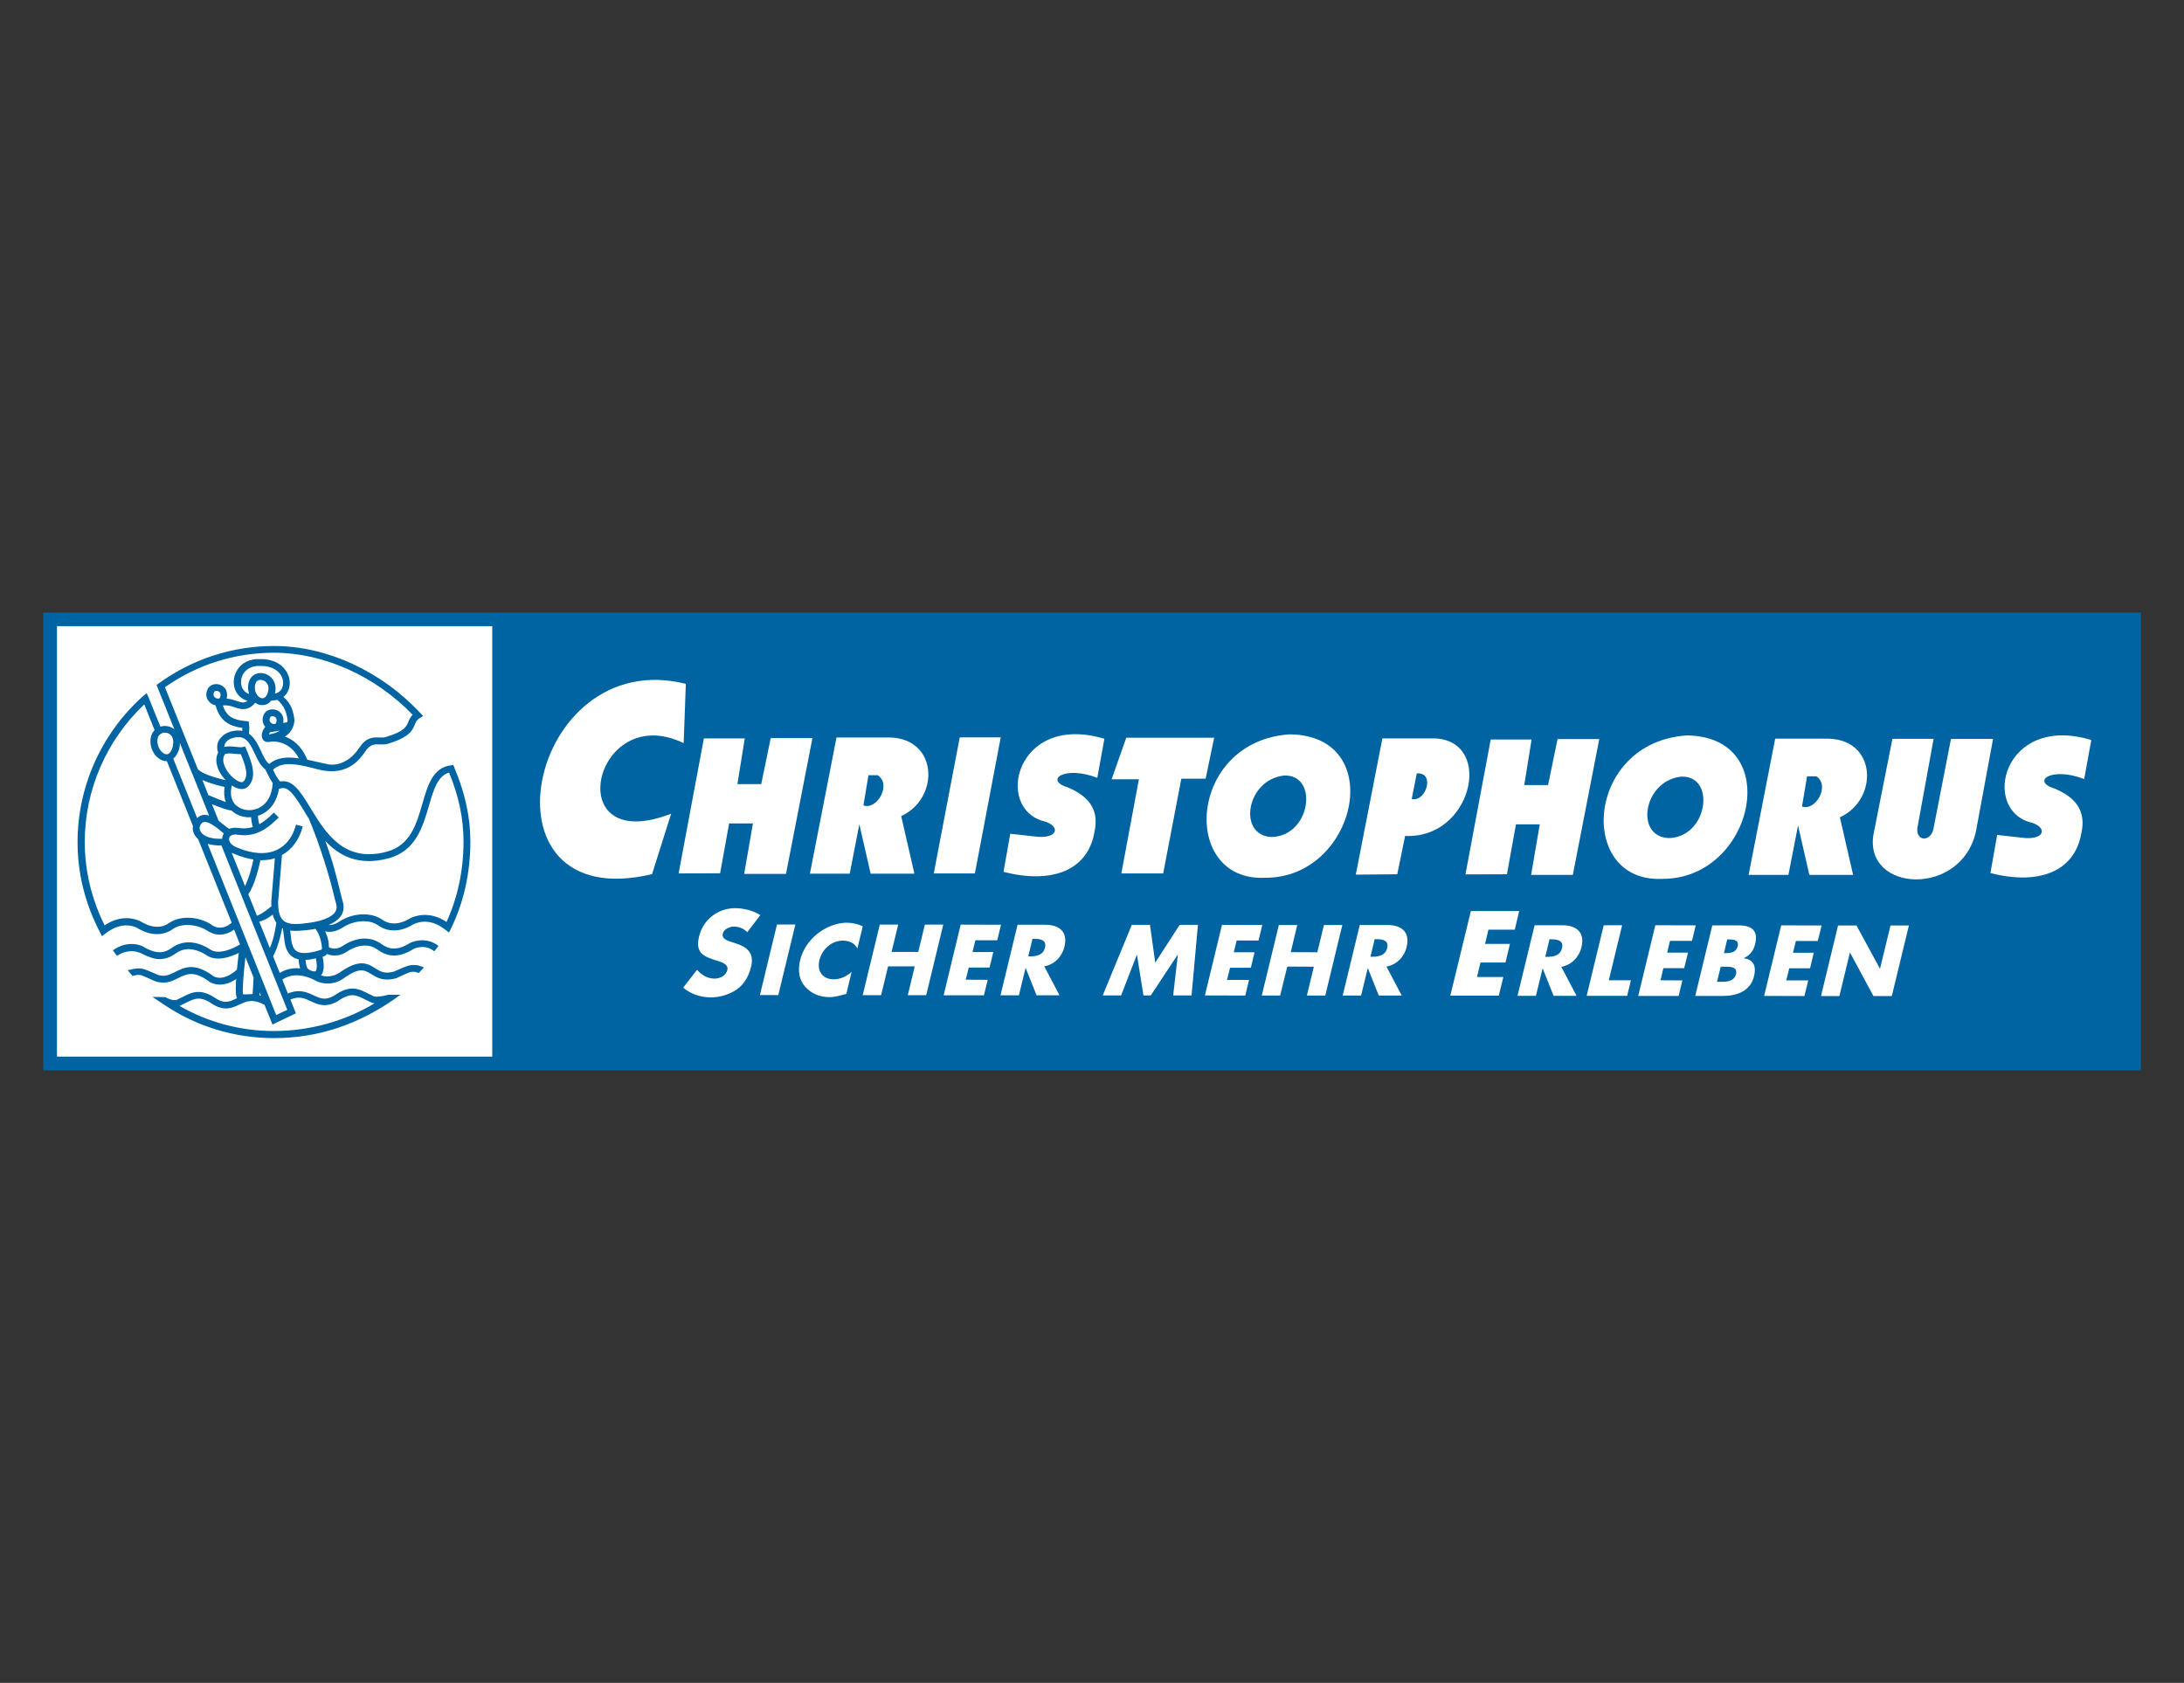 <?xml version="1.0" encoding="UTF-8"?>
<svg id="Ebene_2" data-name="Ebene 2" xmlns="http://www.w3.org/2000/svg" xmlns:xlink="http://www.w3.org/1999/xlink" viewBox="0 0 181.64 140">
  <rect x="0" y="0" width="181.64" height="140" fill="#333333" stroke="none"/>
  <defs>
    <style>
      .cls-1 {
        fill: none;
      }

      .cls-2 {
        fill: #0064a3;
      }

      .cls-3 {
        fill: #fff;
      }

      .cls-4 {
        clip-path: url(#clippath);
      }
    </style>
    <clipPath id="clippath">
      <rect class="cls-1" x="3.59" y="50.95" width="174.47" height="38.09"/>
    </clipPath>
  </defs>
  <rect class="cls-3" x="4.19" y="51.5" width="37.21" height="37.06"/>
  <rect class="cls-2" x="40.94" y="51.6" width="136.54" height="36.88"/>
  <g class="cls-4">
    <path class="cls-3" d="M57.04,56.89c-13.15-3.31-17.77,19.39-2.81,15.83l1.59-5.03c-9.37,3.64-6.46-9.48,1.04-5.87l.18-4.93Z"/>
    <polygon class="cls-3" points="61.94 61.43 61.33 65.23 63.31 65.23 64.1 61.4 67.57 61.4 65.37 72.7 61.89 72.7 62.62 68.5 60.64 68.5 59.89 72.65 56.44 72.66 58.54 61.43 61.94 61.43"/>
    <path class="cls-3" d="M71.81,67l.42-2.51h.77c1.19.79-.09,2.93-1.19,2.51M74.02,61.35h-4.45l-2.21,11.33h3.31l.8-4.11.94,4.11h3.64l-1.1-4.79c3.19-1.45,3.11-6.42-.93-6.54"/>
    <polygon class="cls-3" points="83.23 61.34 81.08 72.66 77.66 72.66 79.82 61.34 83.23 61.34"/>
    <path class="cls-3" d="M84.02,69.37l-.56,3.16c3.95,1.01,7.02-.05,7.57-3.35.34-1.6-.22-2.83-2.21-3.67-2.01-.61-.29-1.86,2.44-.8l.59-3.25c-7.38-2.22-9.21,5.88-4.95,6.88,1.26.4,1.1,1.36-.51,1.28l-2.38-.26Z"/>
    <polygon class="cls-3" points="94.72 64.83 93.26 72.66 96.74 72.66 98.25 64.78 100.27 64.78 100.98 61.37 93.67 61.37 92.45 64.83 94.72 64.83"/>
    <path class="cls-3" d="M105.75,69.63c-2.83-.12-2.12-4.74,1.01-5.11,2.95-.16,2.28,5.05-1.01,5.11M107.27,61.09c-8.49.54-9.17,12.31-2.02,11.93,7.58.02,10.21-11.83,2.02-11.93"/>
    <polygon class="cls-3" points="127.38 61.52 126.77 65.31 128.75 65.31 129.54 61.48 133.01 61.48 130.81 72.78 127.34 72.78 128.06 68.58 126.08 68.58 125.33 72.73 121.88 72.74 123.98 61.52 127.38 61.52"/>
    <path class="cls-3" d="M138.78,69.72c-2.83-.12-2.12-4.74,1.01-5.11,2.95-.16,2.28,5.05-1.01,5.11M140.3,61.18c-8.49.54-9.18,12.31-2.02,11.93,7.58.02,10.21-11.83,2.02-11.93"/>
    <path class="cls-3" d="M149.87,67.09l.42-2.51h.77c1.19.79-.09,2.93-1.19,2.51M152.09,61.45h-4.45l-2.21,11.33h3.31l.8-4.11.94,4.11h3.64l-1.1-4.79c3.19-1.45,3.11-6.42-.93-6.54"/>
    <path class="cls-3" d="M168.47,69.72c1.61.08,1.77-.88.51-1.28-4.27-1-2.43-9.1,4.95-6.88l-.59,3.25c-2.74-1.06-4.45.19-2.44.8,1.99.84,2.55,2.07,2.21,3.67-.56,3.3-3.62,4.36-7.57,3.35l.56-3.17,2.38.26Z"/>
    <path class="cls-3" d="M160.82,61.44l-1.36,7.47c-.09,1.13,1.12,1.11,1.34.05l1.46-7.49h3.5l-1.43,7.73c-1.24,5.45-9.29,5.02-8.52.24l1.58-7.98h3.43Z"/>
    <path class="cls-3" d="M117.41,66.47l.42-2.13c1.55-.12.79,2.4-.42,2.13M119.42,61.43h-4.45l-2.21,11.33,3.45-.03.65-3.19c5.54.28,7.4-7.79,2.56-8.11"/>
    <path class="cls-3" d="M63.23,76.13c-.54-.36-1.36-.58-2.08-.58-1.42,0-2.67.93-3.01,2.36-.33,1.36.36,1.66,1.43,1.99.37.11,1.05.29.92.8-.12.49-.63.71-1.06.71-.63,0-1.1-.33-1.46-.73l-1.15,1.48c.6.51,1.4.81,2.29.81.71,0,1.5-.2,2.17-.66.68-.48,1.02-1.2,1.19-1.9.28-1.14-.36-1.64-1.28-1.93l-.43-.14c-.29-.1-.75-.26-.65-.67.09-.39.59-.59.93-.59.45,0,.84.19,1.11.47l1.08-1.42Z"/>
    <polygon class="cls-3" points="64.73 82.78 63.2 82.78 64.62 76.91 66.15 76.91 64.73 82.78"/>
    <path class="cls-3" d="M71.75,77.06c-.41-.19-.84-.3-1.33-.3-.83,0-1.75.36-2.48.95-.7.58-1.2,1.35-1.39,2.15-.21.87-.1,1.64.41,2.22.48.55,1.18.87,2.01.87.48,0,.87-.12,1.42-.27l.44-1.83c-.41.38-.97.62-1.47.62-.95,0-1.43-.67-1.21-1.6.22-.91,1.03-1.63,1.97-1.62.52,0,.98.23,1.19.65l.44-1.83Z"/>
    <polygon class="cls-3" points="76.37 79.19 76.92 76.92 78.45 76.92 77.03 82.79 75.5 82.79 76.08 80.39 73.86 80.39 73.28 82.79 71.75 82.79 73.17 76.92 74.7 76.92 74.15 79.19 76.37 79.19"/>
    <polygon class="cls-3" points="82.94 78.22 83.25 76.93 79.9 76.92 78.48 82.8 81.83 82.8 82.15 81.51 80.32 81.5 80.57 80.49 82.3 80.49 82.61 79.2 80.88 79.2 81.12 78.22 82.94 78.22"/>
    <path class="cls-3" d="M86.91,78.83c-.15.64-.74.73-1.24.73h-.15l.35-1.46h.15c.5,0,1.04.09.89.73M88.53,78.74c.3-1.25-.45-1.81-1.61-1.81h-2.29s-1.42,5.87-1.42,5.87h1.53s.55-2.26.55-2.26h.02l.9,2.26h1.91s-1.27-2.41-1.27-2.41c.87-.15,1.5-.85,1.69-1.66"/>
    <polygon class="cls-3" points="91.71 82.81 93.24 82.81 94.55 79.43 94.56 79.43 95.1 82.81 95.71 82.81 97.94 79.43 97.96 79.43 97.57 82.81 99.1 82.81 99.63 76.94 98.11 76.94 96.08 80.08 95.64 76.94 94.13 76.94 91.71 82.81"/>
    <polygon class="cls-3" points="104.67 78.24 104.98 76.95 101.63 76.94 100.21 82.81 103.57 82.82 103.88 81.52 102.05 81.52 102.3 80.51 104.03 80.51 104.34 79.22 102.61 79.22 102.85 78.24 104.67 78.24"/>
    <polygon class="cls-3" points="109.56 79.22 110.11 76.95 111.64 76.95 110.22 82.82 108.69 82.82 109.27 80.42 107.06 80.41 106.47 82.82 104.94 82.82 106.36 76.95 107.89 76.95 107.35 79.21 109.56 79.22"/>
    <path class="cls-3" d="M115.37,78.86c-.15.64-.74.73-1.24.73h-.15l.35-1.46h.15c.5,0,1.04.09.89.73M116.99,78.76c.3-1.25-.45-1.81-1.61-1.81h-2.29s-1.42,5.87-1.42,5.87h1.53s.55-2.26.55-2.26h.02l.9,2.26h1.91s-1.27-2.41-1.27-2.41c.87-.15,1.5-.85,1.69-1.66"/>
    <polygon class="cls-3" points="125.98 77.34 126.35 75.79 122.33 75.79 120.62 82.83 124.65 82.83 125.03 81.28 122.84 81.28 123.13 80.07 125.21 80.07 125.58 78.52 123.51 78.52 123.79 77.34 125.98 77.34"/>
    <path class="cls-3" d="M129.91,78.87c-.15.64-.74.73-1.24.73h-.15l.35-1.46h.15c.5,0,1.04.09.89.73M131.53,78.78c.3-1.25-.45-1.81-1.61-1.81h-2.29s-1.42,5.87-1.42,5.87h1.53s.55-2.26.55-2.26h.02l.9,2.26h1.91s-1.27-2.41-1.27-2.41c.87-.15,1.5-.85,1.69-1.66"/>
    <polygon class="cls-3" points="134.91 76.97 133.38 76.97 131.96 82.84 135.33 82.84 135.64 81.55 133.8 81.55 134.91 76.97"/>
    <polygon class="cls-3" points="140.72 78.27 141.03 76.98 137.67 76.97 136.25 82.85 139.61 82.85 139.92 81.56 138.1 81.55 138.34 80.54 140.07 80.54 140.39 79.25 138.66 79.25 138.89 78.27 140.72 78.27"/>
    <path class="cls-3" d="M144.52,78.72c-.12.5-.56.57-.97.57h-.17s.27-1.14.27-1.14h.11c.41,0,.88.03.76.57M144.37,81.06c-.16.65-.92.62-1.37.62h-.2s.31-1.26.31-1.26h.16c.5,0,1.28-.07,1.11.64M145.98,78.51c.27-1.12-.33-1.53-1.38-1.53h-2.19s-1.42,5.87-1.42,5.87h2.36c1.08,0,2.23-.4,2.53-1.63.2-.82-.02-1.39-.84-1.5v-.02c.54-.24.82-.67.94-1.2"/>
    <polygon class="cls-3" points="151.18 78.28 151.5 76.99 148.14 76.98 146.72 82.85 150.07 82.86 150.39 81.56 148.56 81.56 148.81 80.55 150.54 80.55 150.85 79.26 149.12 79.26 149.36 78.28 151.18 78.28"/>
    <polygon class="cls-3" points="151.45 82.86 152.98 82.86 153.85 79.26 153.87 79.26 155.81 82.86 157.34 82.86 158.76 76.99 157.23 76.99 156.36 80.58 156.35 80.58 154.4 76.99 152.87 76.99 151.45 82.86"/>
    <path class="cls-2" d="M176.91,87.9H4.74v-35.81h172.17M3.59,89.05h174.47v-38.09H3.59v38.09Z"/>
    <path class="cls-2" d="M12.89,81.62c.83.3,1.43,0,1.95-.26.7-.35,1.3-.65,2.62.34.28.15.56.21.82.21,1,0,1.85-.84,1.89-.89l-.41-.4s-1.09,1.08-1.99.6c-1.57-1.18-2.43-.75-3.19-.37-.48.24-.89.45-1.48.24l-.13-.06c-1.11-.49-1.18-.52-1.85-.43l-.5.11.4.48.39-.09c.36,0,.31,0,1.34.46"/>
    <path class="cls-2" d="M37.14,76.7c-.96-.64-1.98-.76-2.97-.34-1.17.73-1.97.46-2.46.1-.91-.6-2.42-.51-3.49.21-.4.25-.69.3-.89.28.38-.16.74-.38.97-.68.25-.33.33-.7.24-1.14-.09-.32-.18-.68-.28-1.09-.26-1.06-.59-2.43-1.21-4.09,1.16,1.25,2.76,2.11,5.23,1.46,2.29-.59,2.88-2.61,3.4-4.4.38-1.32.72-2.46,1.67-2.74.82,2,1.2,3.84,1.2,5.75,0,2.37-.49,4.67-1.41,6.67M25.3,76.82c-.88.11-1.41.04-1.73-.24-.3-.26-.44-.76-.44-1.53l.32-3.92c.84-.46,1.44-1.28,1.73-2.38l-.56-.15c-.26,1-.8,1.72-1.57,2.09-.88.43-2.06.36-3.32-.18-.52-.18-.74-.55-.67-.8.06-.22.33-.33.72-.27,1.25.18,2.23-.24,3.4-1.44l-.41-.4c-.43.44-.82.76-1.21.97-.05-.17-.09-.43-.11-.71.07-.02.14-.04.21-.07.84-.36,1.38-1.14,1.54-2.16l.12-.04c.67-.21,1.2.6,2.01,1.94.11.19.23.38.36.58.93,2.2,1.7,4.8,2.01,6.07.1.42.19.79.28,1.09.05.25,0,.46-.14.65-.49.64-1.98.86-2.54.89M26.74,79c-1,.33-1.69.37-2.07.13-.38-.25-.43-.79-.49-1.32-.01-.14-.03-.27-.05-.4.15.02.3.03.48.03.22,0,.47-.02.74-.05.04,0,.41-.03.89-.12.19.25.48.77.54,1.62l-.04.12ZM26.24,80.79c-.09.06-.36,0-.59-.16-.14-.09-.22-.46-.24-.78.25,0,.54-.05.86-.13.18.88,0,1.05-.03,1.06M23.26,80.92l-.55-1.37c.39-.69.65-1.77.76-2.34l.06.02c.03.19.06.46.08.64.06.6.13,1.35.75,1.75.14.09.3.15.48.19,0,.19.04.48.13.75-.53-.05-1.13.02-1.69.37M20.38,73.72l-1.11-2.78c.08.04.17.08.26.11.54.23,1.06.38,1.55.45-.09.43-.35,1.51-.7,2.21M22.98,76.76h0s-.14,1.24-.54,2.1l-.88-2.19c.47-.11.87-.38,1.12-.59.07.27.17.49.3.68M22.56,75.03c0,.13.01.23.02.35-.26.23-.8.66-1.21.8l-.72-1.8h.01c.54-.76.9-2.35,1-2.82h.09c.39,0,.76-.05,1.11-.16l-.3,3.64ZM23.89,84.01l-.92.43-1.29-3.23v-.03s-.01,0-.01,0l-4.4-10.98c.31.09.69.14,1.15.14l5.47,13.66ZM21.58,82.8v-.24s.12.27.12.27l-.12-.03ZM20.42,79.64l.67,1.68-.08,1.37c-.07,0-.14.02-.21.02h-.07c-.23.02-.43.02-.52-.01-.06-.33.04-1.66.2-3.05M24.16,83.15c.73-.31,1.18-.1,1.68.14.58.27,1.23.58,2.25,0,1.07-.75,1.51-.53,2.3-.13.17.09.35.17.54.26l.06.02.17.02c-2.47,1.49-5.4,2.31-8.38,2.31-2.78,0-5.48-.72-7.85-2.09.18-.08.34-.16.5-.24.8-.4,1.24-.62,2.32.14.97.56,1.6.25,2.16-.01.26-.12.51-.24.79-.28.07,0,.13,0,.2-.02.3,0,.65.08,1.1.32l.66,1.64,1.95-.93-.46-1.15ZM17.63,76.95c-1.08-.72-2.59-.81-3.51-.2-.47.35-1.27.62-2.48-.13-.96-.41-1.97-.29-2.94.36-1.09-2.2-1.65-4.54-1.65-6.95,0-4.31,1.8-8.46,4.95-11.43l.86,2.14c-.14.14-.25.32-.3.53-.13.52,0,1.09.34,1.53.26.33.61.52.95.52h.03s2.17,5.4,2.17,5.4l-.02.17c0,.32.15.65.45.92l2.79,6.95c-.26.23-.89.67-1.64.21M13.11,61.41c.09-.34.38-.46.61-.46.2,0,.38.08.51.23.17.2.22.51.15.88-.11.44-.3.69-.52.69-.16,0-.35-.11-.5-.31-.18-.23-.34-.62-.24-1.03M14.93,62.18c.03-.14.03-.25.03-.37l1,2.49h0s.02.03.02.03l1.41,3.52c-.35-.11-.7-.09-.99.21l-1.99-4.95c.2-.16.4-.44.52-.92M18.29,58.06s-.07.06-.16.06c-.12,0-.26-.07-.32-.18-.07-.1-.07-.22-.01-.36.04-.1.16-.11.21-.11.09,0,.21.04.28.14.09.13.06.31,0,.44M13.72,57.17c2.66-1.88,5.8-2.87,9.08-2.87,4.11,0,8.4,1.93,11.52,5.16-.19.19-.28.4-.36.59-.16.39-.33.8-1.83,1.25-.17.06-.34.06-.54.05-.45-.01-1.08-.09-1.69.83-1.17,1.77-2.61,1.4-2.61,1.4,0,0-.53-.1-1.28-.28-.15-.03-.3-.07-.45-.1-.48-1.16-1.2-1.69-1.86-1.92.46-.3.73-.74.79-1.31v-.03s0-.03,0-.03c-.08-.66-.23-1.36-.92-1.93.11-.09.21-.19.29-.32.32-.49.32-1.17,0-1.73-.4-.71-1.21-1.13-2.24-1.1-.83-.04-1.52.3-1.9.92-.35.57-.38,1.3-.06,1.84.21.36.53.6.93.71-.28.22-.52.14-.91.01-.24-.08-.51-.17-.83-.19.1-.41-.02-.68-.11-.82-.17-.24-.45-.39-.76-.39-.33,0-.62.18-.73.46-.14.31-.12.63.06.9.14.21.37.36.62.41.37,1.38,1.26,1.75,2.22,1.87,0,.09,0,.17,0,.26l-.11-.03c-.75-.07-1.43.21-1.77.71-.23.33-.26.72-.13,1.11-.21.43-.2.95.07,1.51.13.27.33.55.56.8-1.01-.25-1.9-.52-2.31-.91l-2.74-6.83ZM22.46,59.69c.04-.1.16-.11.21-.11.09,0,.21.04.28.14.09.13.06.31,0,.45-.02.03-.07.06-.16.06-.12,0-.26-.07-.32-.18-.07-.1-.07-.22-.01-.36M22.44,60.92l.84-.14c-.18.12-.46.24-.88.31h-.03s.07-.16.07-.16ZM22.29,57.58c-.06.19-.2.51-.46.51-.14,0-.3-.09-.42-.25-.2-.25-.26-.59-.18-.92.08-.32.31-.36.44-.36.2,0,.4.1.52.27.15.2.18.46.09.75M22.66,56.49c-.23-.31-.6-.5-.98-.5-.49,0-.87.3-1,.8-.08.32-.06.64.04.94-.28-.09-.44-.27-.53-.42-.21-.36-.19-.87.05-1.26.16-.26.55-.69,1.4-.65h.04c1.09,0,1.54.51,1.71.81.21.38.21.82.01,1.14-.09.14-.26.3-.54.35.12-.45.05-.88-.19-1.2M18.74,63.86c-.13-.26-.3-.75-.03-1.12.14-.09.5-.07.83-.03.18.02.35.03.49.03.41.99.68,1.84.19,2.3-.01,0-.04.03-.11.03-.36,0-1.04-.53-1.37-1.21M19.65,67.02c-.42-.38-.54-.97-.37-1.68.27.18.55.3.82.3.18,0,.34-.05.49-.17.88-.82.3-2.17-.11-3.15l-.09-.22-.23.05c-.11.03-.33,0-.55-.02-.18-.02-.36-.04-.53-.04-.16,0-.3.02-.43.05,0-.12.04-.24.11-.35.22-.33.71-.5,1.23-.46.6.08.9.72,1.22,1.41.24.51.48,1,.85,1.26l.05.1c.04.08.08.17.13.26.12.25.26.53.44.77-.04,1.03-.49,1.8-1.24,2.12-.62.26-1.34.17-1.78-.25M18.78,66.72c-.41-.14-.96-.36-1.45-.58l-.5-1.25c.51.23,1.15.41,1.85.58-.07.46-.04.88.1,1.25M18.61,69.33c-.05.08-.08.16-.1.24-.02.07-.03.14-.03.21-1.38.04-1.88-.48-1.88-.9,0-.13.06-.23.12-.33.36-.54,1.35.33,1.88.78M18.18,68.28l-.55-1.38c.56.23,1.26.49,1.62.53h.01c.39.37.91.56,1.46.56l.16-.02c.03.35.08.62.15.83-.37.11-.75.14-1.17.08-.33-.05-.59-.01-.8.07-.17-.09-.5-.39-.88-.67M22.38,63.55c-.25-.18-.45-.59-.66-1.04-.25-.54-.53-1.13-1.01-1.47v-.07c.03-.27.04-.39,0-.73l-.03-.23-.23-.02c-.99-.09-1.61-.34-1.91-1.3.37-.05.68.05.98.15.51.17,1.09.35,1.71-.38.18.13.38.2.59.2.16,0,.49-.05.75-.39.17,0,.33-.01.49-.05.58.46.79,1.1.86,1.71l-.03.15-.34.06c.07-.37-.04-.62-.13-.74-.17-.24-.45-.39-.76-.39-.33,0-.62.18-.73.46-.14.31-.11.63.06.9l.07.09-.02.03c-.25.31-.34.71-.21.97.08.16.23.26.41.27h0c.12,0,.24-.02.35-.04.52-.03,1.58.1,2.27,1.4-.9-.14-1.79-.12-2.49.48M37.79,63.84l-.09-.2-.22.03c-1.48.2-1.91,1.65-2.35,3.19-.5,1.72-1.02,3.49-2.99,4-3.53.94-5.07-1.59-6.31-3.63-.79-1.3-1.48-2.43-2.52-2.22-.23-.21-.41-.58-.55-.88l-.05-.1c.78-.73,2-.45,3.18-.17.78.18,2.91,1.04,4.47-1.32.45-.68.83-.63,1.23-.61.22,0,.48.02.74-.08,1.74-.53,1.98-1.11,2.17-1.58.09-.22.16-.38.4-.53l.29-.18-.24-.25c-3.25-3.49-7.79-5.57-12.15-5.57-3.48,0-6.79,1.08-9.6,3.11l-.18.13,1.48,3.69c-.22-.18-.49-.28-.79-.28-.13,0-.25.02-.37.06l-.97-2.4-.17-.39-.36.3c-3.43,3.1-5.39,7.5-5.39,12.09,0,2.61.63,5.14,1.87,7.52l.16.31.27-.21c.89-.69,1.78-.86,2.6-.51,1.52.95,2.59.46,3.08.09.72-.47,1.98-.38,2.87.21.87.54,1.68.24,2.17-.13l.49,1.24c-.54.33-1.8.92-2.52.39-1.1-.71-2.27-.75-3.13-.12-.51.36-1.16.68-2.47-.13-.38-.17-1.37-.43-2.45.35l.34.46c.81-.58,1.64-.34,1.65-.34l.31.1c.55.29,1.12.51,1.58.51.56,0,1-.23,1.37-.49.99-.73,2.15-.08,2.47.12.86.64,2.07.19,2.75-.15-.37,2.98-.25,3.59-.15,3.77l-.06.03c-.53.25-.92.44-1.6.05-1.35-.95-2.06-.59-2.89-.17-.16.08-.33.17-.48.23-.32.09-.78-.14-.93-.23l-1.07-.02.97.65c2.7,1.82,5.86,2.78,9.13,2.78,3.53,0,7.05-1.04,10.53-3.61h-1.03c-.19.07-.77.2-1.15.15-.17-.08-.33-.16-.48-.23-.83-.42-1.54-.78-2.87.16-.74.43-1.16.22-1.7-.03-.53-.25-1.18-.55-2.14-.15l-.46-1.16c1.2-.83,2.71.05,2.78.1.03.01.42.23.99.23.43,0,.95-.12,1.48-.54,1.21-.82,1.6-.58,2.15-.24.46.28,1.02.64,2.09.33l.13-.06c.79-.36,1.02-.51,1.43-.46l.3.09.43-.46-.47-.17c-.67-.09-.81-.02-1.92.47l-.09.04c-.78.23-1.15,0-1.59-.28-.59-.37-1.26-.78-2.79.26-.73.57-1.41.44-1.7.34.24-.29.29-.79.13-1.55l.1-.03c.08-.03.18-.08.27-.2.18.08.39.13.64.13.32,0,.69-.09,1.07-.36.33-.22,1.49-.86,2.49-.13.68.48,1.57.84,3.02-.07,0,0,.9-.45,1.7.21l.35-.45c-1.07-.83-2.22-.31-2.32-.27-1.26.79-1.92.47-2.43.11-.87-.64-2.04-.6-3.15.12-.56.39-1,.26-1.22.15v-.03c.01-.28-.04-.59-.16-.93h0c-.05-.14-.1-.27-.15-.37.34.1.82.09,1.48-.32.89-.59,2.15-.68,2.85-.22.5.38,1.57.87,3.05-.06.86-.37,1.75-.21,2.64.49l.28.22.16-.32c1.06-2.15,1.62-4.65,1.62-7.23,0-2.06-.43-4.02-1.34-6.19"/>
  </g>
</svg>